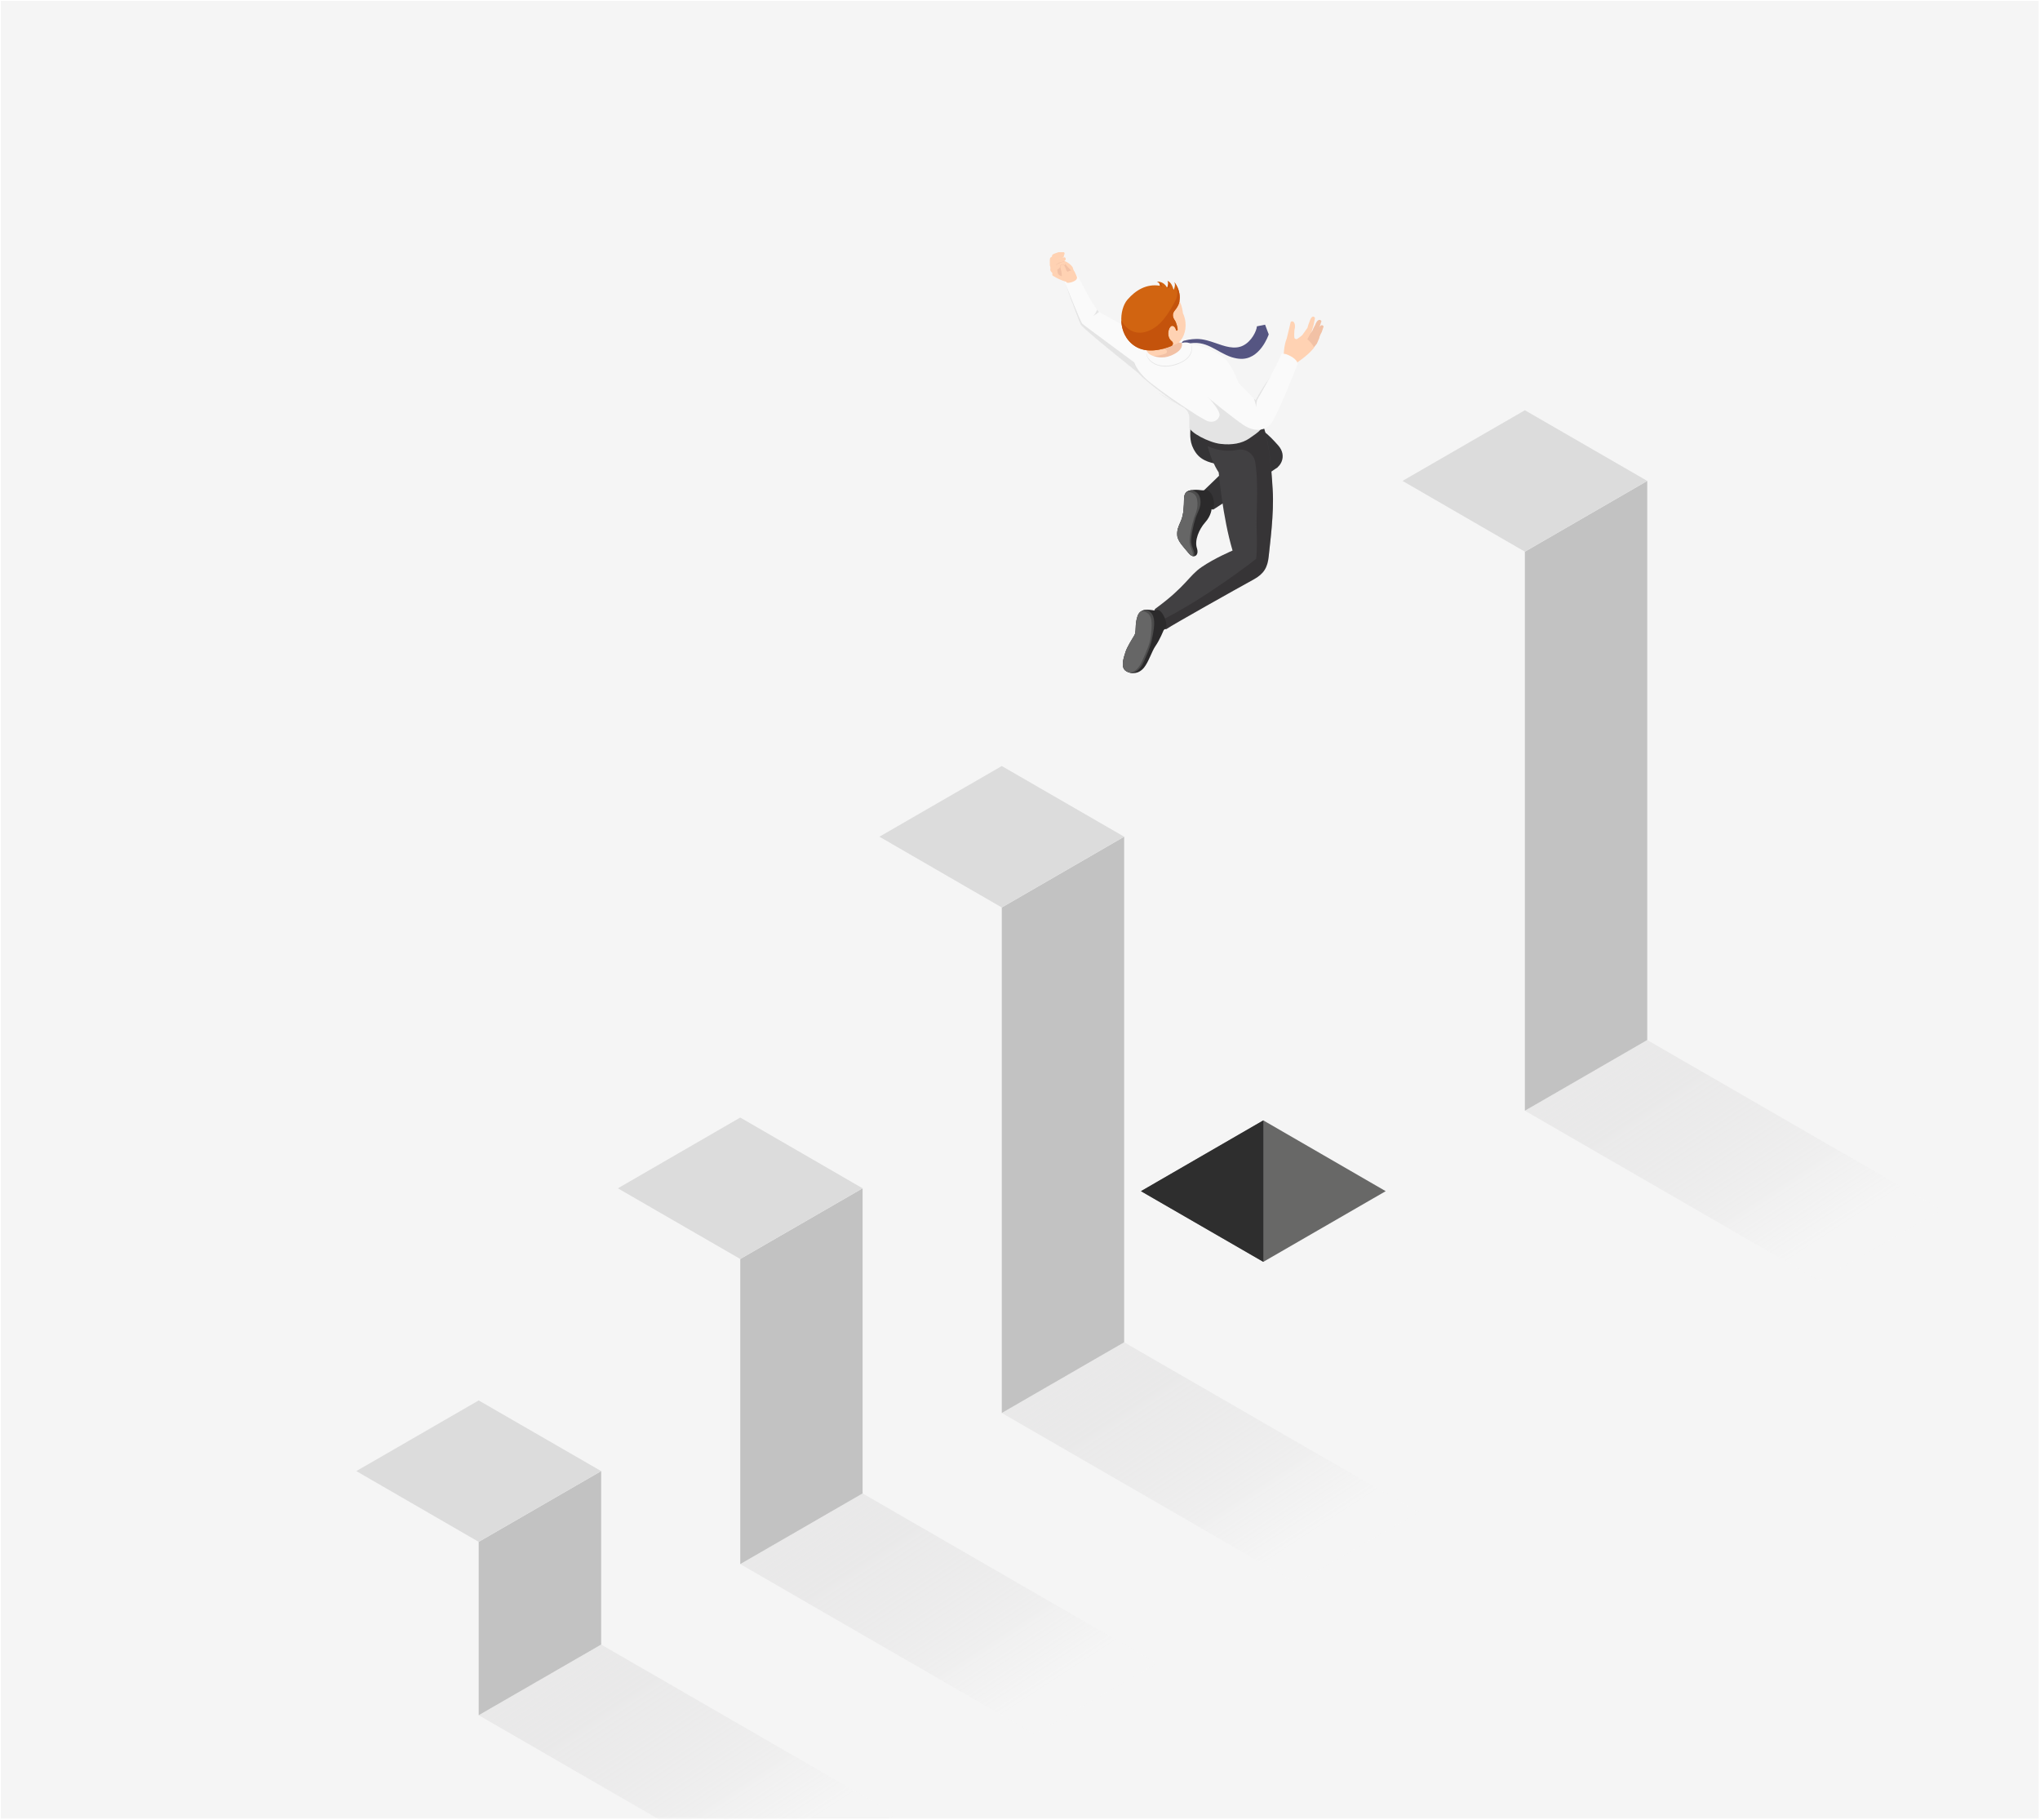 <svg width="916" height="817" viewBox="0 0 916 817" fill="none" xmlns="http://www.w3.org/2000/svg">
<rect width="915" height="816" transform="translate(0.42 0.409)" fill="#F5F5F5"/>
<mask id="mask0_3171_932" style="mask-type:alpha" maskUnits="userSpaceOnUse" x="0" y="0" width="916" height="817">
<rect x="0.42" y="0.409" width="915" height="816" fill="#C4C4C4"/>
</mask>
<g mask="url(#mask0_3171_932)">
<path d="M512.317 534.765L567.262 502.993L622.208 534.765L567.262 566.491L512.317 534.765Z" fill="#686867"/>
<path d="M567.262 502.993V566.491L512.317 534.765L567.262 502.993Z" fill="#2E2E2E"/>
<path d="M159.996 738.307V660.434L214.942 692.206V770.033L159.996 738.307Z" fill="#F5F5F5"/>
<path d="M269.933 660.434V738.307L214.942 770.033V692.206L269.933 660.434Z" fill="#C2C2C2"/>
<path d="M159.996 660.434L214.942 628.708L269.933 660.434L214.942 692.206L159.996 660.434Z" fill="#DCDCDC"/>
<path d="M269.933 738.307L214.942 770.033L347.068 846.35L402.013 814.578L269.933 738.307Z" fill="url(#paint0_linear_3171_932)"/>
<path d="M277.436 670.46V533.483L332.382 565.209V702.186L277.436 670.46Z" fill="#F5F5F5"/>
<path d="M387.327 533.483V670.46L332.382 702.186V565.209L387.327 533.483Z" fill="#C2C2C2"/>
<path d="M277.436 533.483L332.382 501.711L387.327 533.483L332.382 565.209L277.436 533.483Z" fill="#DCDCDC"/>
<path d="M387.327 670.46L332.382 702.186L464.508 778.503L519.453 746.731L387.327 670.46Z" fill="url(#paint1_linear_3171_932)"/>
<path d="M394.877 602.612V375.63L449.822 407.402V634.338L394.877 602.612Z" fill="#F5F5F5"/>
<path d="M504.768 375.63V602.612L449.822 634.338V407.402L504.768 375.63Z" fill="#C2C2C2"/>
<path d="M394.877 375.63L449.822 343.904L504.768 375.63L449.822 407.402L394.877 375.63Z" fill="#DCDCDC"/>
<path d="M504.768 602.612L449.822 634.338L581.948 710.655L636.894 678.883L504.768 602.612Z" fill="url(#paint2_linear_3171_932)"/>
<path d="M629.757 466.917V215.9L684.703 247.672V498.644L629.757 466.917Z" fill="#F5F5F5"/>
<path d="M739.649 215.9V466.917L684.703 498.644V247.672L739.649 215.9Z" fill="#C2C2C2"/>
<path d="M629.757 215.9L684.703 184.174L739.649 215.9L684.703 247.672L629.757 215.9Z" fill="#DCDCDC"/>
<path d="M739.649 466.917L684.703 498.644L816.829 574.961L871.775 543.188L739.649 466.917Z" fill="url(#paint3_linear_3171_932)"/>
<path d="M544.937 228.673C545.897 228.078 571.792 211.277 573.53 209.857C575.269 208.484 564.929 199.694 559.76 202.853C554.59 206.012 542.924 218.098 541.002 219.746C538.486 221.944 543.244 229.681 544.937 228.673Z" fill="#353436"/>
<path d="M534.552 191.362C534.414 195.528 533.957 198.916 536.93 203.219C539.721 207.248 544.616 208.072 548.825 208.713C554.361 209.537 567.674 211.139 571.883 210.59C574.628 210.224 578.288 204.867 573.942 199.969C569.962 195.528 565.616 190.675 555.551 187.974C543.198 184.769 534.643 187.058 534.552 191.362Z" fill="#353436"/>
<path d="M544.936 224.462C545.485 227.392 544.799 228.17 544.25 228.399L544.021 228.536C544.021 228.536 543.884 231.466 541.139 234.533C538.394 237.601 536.29 242.637 537.433 246.07C538.577 249.504 535.924 250.969 533.911 248.451C531.852 245.933 528.741 242.865 528.649 240.347C528.512 237.875 528.97 236.868 530.296 233.847C531.623 230.825 531.623 226.613 531.669 224.645C531.715 221.806 532.126 220.158 535.832 219.929C539.218 219.7 539.767 220.524 541.414 219.883C542.1 219.7 544.296 221.028 544.936 224.462Z" fill="#2B2A2B"/>
<path d="M535.695 246.436C536.153 247.627 536.564 248.725 536.153 249.733C535.466 249.778 534.643 249.412 533.865 248.497C531.806 245.979 528.695 242.911 528.604 240.393C528.467 237.921 528.924 236.914 530.251 233.892C531.578 230.871 531.578 226.659 531.623 224.69C531.669 222.081 532.035 220.524 534.872 220.067C536.93 220.433 538.577 221.577 538.989 224.278C539.447 227.437 537.891 229.681 537.205 231.603C537.068 231.97 536.93 232.382 536.793 232.748C536.015 235.083 534.689 240.851 534.872 243.278C534.963 244.468 535.329 245.521 535.695 246.436Z" fill="#4D4D4D"/>
<path d="M534.185 243.369C534.414 246.207 536.244 248.313 535.421 249.641C534.917 249.457 534.368 249.091 533.865 248.496C531.806 245.978 528.695 242.911 528.604 240.393C528.467 237.921 528.924 236.913 530.251 233.892C531.578 230.87 531.578 226.659 531.623 224.69C531.669 222.996 531.806 221.714 532.721 220.936C533.042 220.844 533.316 220.844 533.636 220.844C534.963 220.936 537.159 221.577 537.571 224.598C538.074 228.215 536.93 230.275 536.153 232.518C535.375 234.853 534.002 240.759 534.185 243.369Z" fill="#666666"/>
<path d="M541.413 195.345C541.642 198.549 543.06 205.6 547.224 212.1C547.224 212.1 548.962 232.153 553.446 247.169C553.446 247.169 545.348 250.602 539.538 254.585C533.727 258.568 532.584 263.192 518.859 273.218C516.342 275.049 521.649 283.931 523.983 282.237C526.362 280.543 555.367 264.245 562.824 260.17C567.445 257.653 569.184 254.814 569.687 249.595C570.19 244.376 572.112 230.642 571.471 219.929C570.831 209.216 569.778 195.207 565.844 188.249C561.955 181.29 540.361 179.367 541.413 195.345Z" fill="#414042"/>
<path opacity="0.35" d="M569.687 249.641C569.184 254.86 567.445 257.653 562.824 260.216C555.367 264.291 526.362 280.589 523.983 282.283C522.839 283.107 521.009 281.459 519.728 279.353C541.002 269.098 564.06 250.877 564.06 250.877C564.06 250.877 564.609 245.566 564.288 239.02C563.922 231.1 565.295 217.32 563.602 207.339C562.962 203.677 559.393 201.205 555.733 201.937C552.348 202.624 547.59 202.716 542.191 200.289C541.688 198.229 541.459 196.535 541.368 195.345C540.27 179.367 561.909 181.29 565.798 188.295C569.733 195.299 570.785 209.308 571.425 219.975C572.112 230.688 570.19 244.422 569.687 249.641Z" fill="#231F20"/>
<path d="M505.637 301.282C508.016 302.747 511.264 302.655 513.643 299.771C515.794 297.162 517.12 292.492 518.859 289.974C520.735 287.319 522.473 282.969 522.473 282.969C522.473 282.969 523.022 282.329 523.251 282.1C525.035 280.818 521.65 272.577 519.133 273.905C518.676 274.134 518.264 274.088 518.264 274.088C518.264 274.088 517.303 273.813 515.382 273.722C512.728 273.584 511.356 274.912 510.761 276.743C509.434 280.772 510.395 283.565 509.343 285.304C508.291 287.044 506.186 290.432 505.454 292.538C504.356 295.742 503.121 299.725 505.637 301.282Z" fill="#2B2A2B"/>
<path d="M518.081 282.329C518.081 282.466 517.578 285.899 516.846 288.646C516.206 291.073 515.245 293.362 513.461 297.299C513.003 298.352 511.448 301.556 508.336 302.197C507.925 302.152 507.513 302.06 507.147 301.969C506.644 301.831 506.141 301.602 505.683 301.282C503.212 299.725 504.448 295.788 505.5 292.538C506.186 290.478 508.291 287.09 509.389 285.304C510.487 283.565 509.48 280.726 510.807 276.743C511.082 275.873 511.539 275.095 512.225 274.592C512.729 274.179 513.369 273.905 514.147 273.813C514.604 273.813 515.062 273.905 515.474 274.134C517.715 275.187 518.676 277.476 518.081 282.329Z" fill="#4D4D4D"/>
<path d="M517.029 282.649C516.846 285.441 516.754 285.624 516.434 287.364C516.159 288.966 515.199 291.576 512.728 297.024C511.722 299.267 509.755 302.014 507.055 301.922C506.552 301.785 506.049 301.556 505.591 301.236C503.121 299.679 504.356 295.742 505.408 292.491C506.095 290.431 508.199 287.044 509.297 285.258C510.395 283.518 509.389 280.68 510.715 276.697C510.99 275.827 511.447 275.049 512.134 274.545C512.911 274.362 513.826 274.362 514.741 274.912C516.663 275.965 517.395 277.887 517.029 282.649Z" fill="#666666"/>
<path opacity="0.15" d="M519.682 176.163L530.617 182.48C527.506 180.786 522.885 178.177 519.682 176.163Z" fill="#231F20"/>
<path d="M515.428 167.235C513.827 168.151 512.363 168.517 511.585 167.876C508.794 165.541 487.017 148.236 485.324 145.81L485.279 145.764C485.187 145.627 485.004 145.123 484.684 144.299C484.638 144.253 484.638 144.162 484.592 144.116C484.547 144.024 484.501 143.933 484.501 143.841C484.501 143.841 484.501 143.796 484.455 143.796C484.455 143.75 484.409 143.704 484.409 143.658C484.409 143.612 484.409 143.612 484.364 143.567C484.318 143.475 484.272 143.384 484.226 143.246C484.135 143.017 484.043 142.788 483.952 142.559C483.952 142.514 483.906 142.468 483.906 142.376C483.815 142.102 483.677 141.781 483.586 141.461C483.54 141.369 483.494 141.232 483.449 141.14C483.174 140.362 482.854 139.538 482.534 138.714C482.488 138.622 482.488 138.577 482.442 138.485C482.396 138.348 482.351 138.256 482.305 138.119C482.259 138.027 482.259 137.981 482.213 137.89C482.168 137.752 482.122 137.615 482.076 137.478C482.03 137.386 481.985 137.295 481.985 137.203C481.893 136.974 481.802 136.745 481.756 136.562C481.71 136.471 481.664 136.333 481.619 136.242C481.573 136.15 481.527 136.013 481.481 135.921C481.436 135.83 481.436 135.784 481.39 135.692C481.207 135.235 481.07 134.777 480.887 134.319C480.841 134.227 480.795 134.09 480.749 133.998C480.566 133.495 480.383 132.945 480.2 132.488C480.155 132.35 480.109 132.259 480.063 132.121C479.972 131.847 479.88 131.572 479.789 131.297C479.743 131.16 479.697 131.068 479.651 130.931C479.651 130.931 479.651 130.931 479.651 130.885C479.606 130.748 479.56 130.656 479.514 130.519C479.423 130.199 479.285 129.924 479.194 129.649C479.194 129.603 479.148 129.558 479.148 129.466C479.057 129.237 478.965 128.963 478.874 128.779C478.874 128.734 478.828 128.688 478.828 128.642V128.596C478.782 128.505 478.782 128.413 478.736 128.322C478.691 128.138 478.599 128.001 478.553 127.818C478.553 127.772 478.508 127.726 478.508 127.726C478.462 127.635 478.462 127.589 478.416 127.498C478.416 127.452 478.37 127.452 478.37 127.406C478.325 127.314 478.279 127.223 478.279 127.131C478.279 127.086 478.233 127.04 478.233 126.994C478.233 126.948 478.233 126.948 478.187 126.902C478.187 126.857 478.187 126.857 478.142 126.811V126.765C478.142 126.719 478.142 126.719 478.096 126.673V126.628V126.582C477.547 124.751 483.266 122.828 483.86 123.881C484.684 125.346 486.743 129.054 487.978 131.526C489.762 135.143 493.056 139.813 493.056 139.813C493.056 139.813 512.637 150.434 519.637 154.875C524.807 158.125 519.683 164.763 515.428 167.235Z" fill="#FAFAFA"/>
<path opacity="0.1" d="M493.468 139.996C492.416 140.911 490.86 141.873 490.815 141.873C491.821 141.049 492.37 139.813 492.599 138.989C492.919 139.492 493.148 139.767 493.148 139.767C493.148 139.767 493.285 139.904 493.468 139.996Z" fill="#231F20"/>
<path opacity="0.1" d="M515.428 167.235C513.827 168.151 512.363 168.517 511.585 167.876C508.794 165.541 487.017 148.236 485.324 145.81L485.279 145.764C485.187 145.627 485.004 145.123 484.684 144.299C484.638 144.253 484.638 144.162 484.592 144.116C484.547 144.024 484.501 143.933 484.501 143.841C484.501 143.841 484.501 143.796 484.455 143.796C484.455 143.75 484.409 143.704 484.409 143.658C484.409 143.612 484.409 143.612 484.364 143.567C484.318 143.475 484.272 143.384 484.226 143.246C484.135 143.017 484.043 142.788 483.952 142.559C483.952 142.514 483.906 142.468 483.906 142.376C483.815 142.102 483.677 141.781 483.586 141.461C483.54 141.369 483.494 141.232 483.449 141.14C483.174 140.362 482.854 139.538 482.534 138.714C482.488 138.622 482.488 138.577 482.442 138.485C482.396 138.348 482.351 138.256 482.305 138.119C482.259 138.027 482.259 137.981 482.213 137.89C482.168 137.752 482.122 137.615 482.076 137.478C482.03 137.386 481.985 137.295 481.985 137.203C481.893 136.974 481.802 136.745 481.756 136.562C481.71 136.471 481.664 136.333 481.619 136.242C481.573 136.15 481.527 136.013 481.481 135.921C481.436 135.83 481.436 135.784 481.39 135.692C481.207 135.234 481.07 134.777 480.887 134.319C480.841 134.227 480.795 134.09 480.749 133.998C480.566 133.495 480.383 132.945 480.2 132.488C480.155 132.35 480.109 132.259 480.063 132.121C479.972 131.847 479.88 131.572 479.789 131.297C479.743 131.16 479.697 131.068 479.651 130.931C479.651 130.931 479.651 130.931 479.651 130.885C479.606 130.748 479.56 130.656 479.514 130.519C479.423 130.199 479.285 129.924 479.194 129.649C479.194 129.603 479.148 129.558 479.148 129.466C479.057 129.237 478.965 128.963 478.874 128.779C478.874 128.734 478.828 128.688 478.828 128.642V128.596C478.782 128.505 478.782 128.413 478.736 128.322C478.691 128.138 478.599 128.001 478.553 127.818C478.553 127.772 478.508 127.726 478.508 127.726C478.462 127.635 478.462 127.589 478.416 127.498C478.416 127.452 478.416 127.452 478.37 127.406C478.325 127.314 478.279 127.223 478.279 127.131C478.279 127.085 478.233 127.04 478.233 126.994C478.233 126.948 478.233 126.948 478.187 126.902C478.187 126.857 478.187 126.857 478.142 126.811V126.765C478.142 126.719 478.142 126.719 478.096 126.673C478.096 126.673 478.096 126.673 478.096 126.628C478.553 127.681 485.096 144.391 486.011 145.352C486.788 146.13 506.003 160.185 515.428 167.235Z" fill="#231F20"/>
<path d="M473.155 116.235C473.155 116.235 476.952 116.418 479.102 117.7C479.971 118.204 480.932 118.982 481.481 119.76C481.847 120.264 481.847 120.859 482.076 121.271C482.35 121.866 482.488 121.775 482.671 122.324L483.494 124.155C484.455 126.261 479.148 127.543 478.828 126.719L478.736 126.49C478.736 126.49 475.076 125.483 472.697 123.652C472.697 123.606 471.965 116.281 473.155 116.235Z" fill="#FFD2B3"/>
<path d="M481.024 121.454C478.645 121.546 477.73 124.339 476.494 123.926C475.259 123.514 474.985 122.736 474.985 122.736C474.253 121.317 473.658 117.929 473.429 116.189C474.07 116.235 475.991 116.418 477.638 116.968C477.821 117.517 478.187 118.341 478.645 118.936C479.377 119.944 481.024 121.454 481.024 121.454Z" fill="#F2C1A5"/>
<path d="M472.56 114.358C472.88 113.992 474.939 113.351 475.305 113.214C475.9 113.214 477.364 113.214 477.638 113.214C478.05 113.26 478.279 114.267 477.547 114.587C477.044 114.816 475.625 114.999 475.625 114.999L474.573 115.503C474.573 115.503 474.527 116.235 474.527 117.197C474.527 117.746 474.619 118.891 473.841 118.982C472.88 119.12 472.148 117.838 472.194 117.471C472.24 117.242 472.24 114.725 472.56 114.358Z" fill="#FFD2B3"/>
<path d="M471.553 115.823C471.736 115.319 473.932 114.541 474.344 114.312C474.756 114.083 477.089 114.129 477.364 114.129C477.821 114.129 478.004 115.227 477.181 115.685C476.632 116.006 474.939 116.189 474.939 116.189L473.841 116.876C473.841 116.876 473.841 117.654 473.932 118.707C473.978 119.348 474.161 120.584 473.383 120.721C472.331 120.95 471.416 119.622 471.416 119.21C471.462 119.027 471.233 116.601 471.553 115.823Z" fill="#FFD2B3"/>
<path d="M471.645 120.264C471.645 120.264 471.553 118.341 471.736 117.883C471.828 117.609 474.161 116.418 474.573 116.235C474.985 116.006 477.684 115.503 477.958 115.503C478.599 115.549 478.782 116.739 477.958 117.197C477.409 117.517 475.442 117.975 475.442 117.975L473.932 119.028C473.932 119.028 473.932 119.806 474.024 120.859C474.07 121.5 474.39 122.553 473.566 122.736C472.514 122.965 471.599 121.637 471.599 121.225C471.645 120.997 471.645 120.493 471.645 120.264Z" fill="#FFD2B3"/>
<path d="M472.56 122.416C472.56 122.416 472.514 120.447 472.606 120.172C472.697 119.898 474.802 118.524 475.213 118.341C475.625 118.112 477.364 117.471 477.638 117.426C478.187 117.243 478.599 118.204 478.279 118.799C478.05 119.211 475.9 120.218 475.9 120.218L474.71 121.134C474.71 121.134 474.939 121.958 474.939 123.057C474.893 124.339 472.514 124.155 472.514 123.423C472.56 123.102 472.56 122.599 472.56 122.416Z" fill="#FFD2B3"/>
<path d="M478.004 119.074C477.318 119.531 475.991 120.172 475.991 120.172L474.802 121.088C474.848 121.042 475.9 120.035 475.946 120.035C475.946 120.035 475.762 119.074 476.723 118.753C477.455 118.478 477.867 118.89 478.004 119.074Z" fill="#F2C1A5"/>
<path d="M476.129 119.944C476.174 120.31 476.586 122.095 476.632 122.187C476.677 122.278 476.86 124.247 476.86 124.43C476.86 124.613 476.083 125.391 477.135 125.803C478.187 126.215 480.2 126.444 481.207 126.078C482.213 125.712 482.717 123.743 482.396 122.873C482.076 122.004 480.017 122.873 480.017 122.873L478.828 121.409C478.828 121.409 478.416 120.035 477.821 119.165C477.455 118.524 476.037 118.707 476.129 119.944Z" fill="#FFD2B3"/>
<path d="M517.578 152.952C513.872 153.547 506.552 158.354 510.395 165.954C511.814 168.746 513.781 169.936 516.572 172.363C518.676 174.148 527.14 180.603 531.44 182.938C532.996 183.808 533.957 185.365 534.048 187.15C534.048 187.15 534.048 188.936 534.048 191.728C534.048 194.063 542.924 198.733 548.093 199.282C553.263 199.877 557.655 199.053 560.903 196.856C565.387 193.788 567.903 192.14 567.08 188.478C566.576 186.28 559.073 176.987 557.381 174.24C555.688 171.539 553.904 165.038 550.381 161.467C546.172 157.164 538.303 154.875 531.029 153.638C523.846 152.448 517.578 152.952 517.578 152.952Z" fill="#FAFAFA"/>
<path opacity="0.1" d="M567.125 188.478C566.713 186.646 561.498 179.962 558.753 176.163L542.283 178.223C544.57 180.512 548.047 184.953 547.59 186.555C546.812 189.348 543.793 190.08 541.276 188.615L537.754 186.601C537.708 186.555 537.616 186.509 537.525 186.463C528.741 180.786 522.748 176.666 516.526 171.768C511.539 167.876 509.709 163.848 509.343 162.886C509.48 163.848 509.8 164.855 510.349 165.953C511.768 168.746 513.735 169.936 516.526 172.363C518.63 174.148 527.094 180.603 531.394 182.938C531.577 183.03 531.76 183.167 531.898 183.259C531.943 183.259 531.943 183.304 531.989 183.304C532.035 183.35 532.081 183.396 532.126 183.442C532.172 183.488 532.172 183.488 532.218 183.533C532.264 183.579 532.309 183.625 532.355 183.671C532.401 183.716 532.401 183.716 532.447 183.762C532.492 183.808 532.538 183.854 532.584 183.9C532.63 183.945 532.63 183.945 532.675 183.991C532.721 184.037 532.767 184.083 532.767 184.128C532.813 184.174 532.813 184.22 532.858 184.22C532.904 184.266 532.904 184.312 532.95 184.357C532.996 184.403 532.996 184.449 533.041 184.449C533.087 184.495 533.133 184.541 533.133 184.586C533.179 184.632 533.224 184.724 533.27 184.769C533.316 184.815 533.316 184.861 533.362 184.907C533.407 184.953 533.407 184.998 533.453 185.044C533.453 185.09 533.499 185.136 533.499 185.181C533.499 185.227 533.545 185.273 533.545 185.319C533.545 185.365 533.59 185.41 533.59 185.456C533.59 185.502 533.636 185.548 533.636 185.593C533.636 185.639 533.682 185.685 533.682 185.731C533.682 185.777 533.728 185.822 533.728 185.868C533.728 185.914 533.773 185.96 533.773 186.005C533.773 186.051 533.819 186.097 533.819 186.143C533.819 186.189 533.865 186.234 533.865 186.326C533.865 186.372 533.865 186.418 533.911 186.463C533.911 186.509 533.911 186.601 533.956 186.646C533.956 186.692 533.956 186.738 533.956 186.784C533.956 186.875 533.956 186.967 534.002 187.104C534.002 187.104 534.002 188.89 534.002 191.682C534.002 191.728 534.002 191.774 534.002 191.82C534.002 191.82 534.002 191.82 534.002 191.865C534.368 194.246 542.969 198.687 548.002 199.282C553.171 199.877 557.563 199.053 560.812 196.856C565.478 193.788 567.949 192.14 567.125 188.478Z" fill="#231F20"/>
<path d="M513.598 156.019C513.598 156.019 515.519 157.759 516.205 160.78C516.846 163.527 527.369 162.474 530.846 161.192C533.408 160.231 536.198 155.561 531.394 154.233C527.506 153.135 526.911 152.86 523.068 150.754C519.271 148.602 510.807 153.272 513.598 156.019Z" fill="#FFD2B3"/>
<path d="M530.846 161.146C527.414 162.428 516.892 163.481 516.206 160.734C516.114 160.414 516.023 160.093 515.931 159.773C518.813 160.093 521.375 159.498 523.388 158.72C524.395 158.308 524.075 156.797 522.977 156.843C518.447 157.209 514.787 156.339 513.323 155.653C511.493 152.906 519.408 148.648 523.068 150.663C526.911 152.768 527.506 153.043 531.395 154.142C536.199 155.561 533.408 160.185 530.846 161.146Z" fill="#F2C1A5"/>
<path d="M569.687 150.113C569.596 150.388 565.707 161.925 556.511 161.055C556.511 161.055 556.466 161.055 556.42 161.055C556.054 161.009 555.734 160.963 555.368 160.918C554.59 160.78 553.812 160.597 553.08 160.368C546.218 158.171 541.643 152.219 532.996 154.417L531.257 153.547L530.8 153.318C530.8 153.318 531.12 153.181 531.669 152.998C532.676 152.677 534.597 152.219 537.159 152.173C538.76 152.128 540.361 152.402 541.963 152.814C546.538 154.005 550.93 156.385 555.23 155.973C556.237 155.882 557.198 155.607 558.067 155.195C562.047 153.272 564.243 148.511 564.38 146.497L568.04 145.764L569.687 150.113Z" fill="#555582"/>
<path d="M532.995 154.371C532.95 154.554 532.812 154.783 532.629 154.875L531.943 155.332L530.525 153.913L529.885 153.593L529.061 153.181L530.113 152.906C530.617 152.769 531.165 152.769 531.669 152.906C531.989 152.998 532.309 153.135 532.629 153.364C532.675 153.364 532.675 153.41 532.721 153.41C532.721 153.41 532.721 153.41 532.767 153.455C532.995 153.73 533.087 154.096 532.995 154.371Z" fill="#555582"/>
<path d="M530.571 153.959C530.571 153.959 531.12 152.769 532.263 152.769C532.263 152.769 529.702 151.349 524.257 152.906C524.257 152.906 527.597 153.135 530.571 153.959Z" fill="#FAFAFA"/>
<path d="M514.559 129.237C514.559 129.237 519.225 127.726 523.114 129.603C527.002 131.48 530.388 133.724 531.166 140.682C531.166 140.682 532.767 143.475 532.264 147.55C531.76 151.624 529.427 153.867 528.466 154.279C527.506 154.691 516.205 158.857 510.853 155.79C505.5 152.769 502.526 145.489 504.494 139.721C506.415 133.998 509.069 130.748 514.559 129.237Z" fill="#FFD2B3"/>
<path d="M529.61 135.143C529.61 135.143 529.519 136.974 527.551 139.309C526.316 140.774 526.408 142.285 527.551 143.887C528.192 144.757 528.878 147.55 528.787 147.962C528.741 148.419 528.192 148.831 527.963 147.87C527.734 146.909 526.453 145.444 525.401 146.863C524.532 148.007 523.754 151.349 526.179 153.226C526.957 153.822 526.774 155.012 525.859 155.378C522.107 156.889 514.924 158.903 509.526 155.332C501.611 150.067 502.526 138.851 506.232 134.548C509.983 130.199 514.879 127.314 520.826 128.276C520.826 128.276 520.918 126.948 519.454 126.399C519.454 126.399 522.427 126.124 523.937 129.008C523.983 129.054 524.074 129.054 524.12 129.008C524.349 128.459 524.852 126.857 524.212 126.124C524.212 126.124 525.95 126.353 526.911 129.924C526.957 130.015 527.048 130.015 527.094 129.924C527.368 129.283 527.917 127.589 527.231 126.582C527.277 126.582 530.434 130.29 529.61 135.143Z" fill="#D16411"/>
<path d="M527.552 139.309C526.316 140.774 526.408 142.285 527.552 143.887C528.192 144.757 528.878 147.549 528.787 147.961C528.741 148.419 528.192 148.831 527.963 147.87C527.735 146.908 526.454 145.443 525.401 146.863C524.532 148.007 523.754 151.349 526.179 153.226C526.957 153.821 526.774 155.012 525.859 155.378C522.107 156.889 514.925 158.903 509.526 155.332C505.317 152.539 503.624 148.053 503.487 143.841C506.141 148.694 511.173 151.303 517.578 147.641C522.885 144.619 526.271 137.706 527.689 135.143C529.931 131.16 527.597 127.177 527.277 126.582C527.277 126.536 527.231 126.536 527.231 126.536C527.414 126.719 530.342 130.381 529.565 135.097C529.61 135.143 529.519 136.974 527.552 139.309Z" fill="#C4530C"/>
<path d="M523.983 129.008C524.029 129.054 524.121 129.054 524.166 129.008C524.395 128.459 524.898 126.857 524.304 126.124C524.349 126.17 525.219 126.902 525.401 127.955C525.493 129.054 524.441 129.786 523.983 129.008Z" fill="#C4530C"/>
<path d="M520.872 128.275C520.872 128.275 520.964 126.948 519.5 126.398C521.467 126.719 521.833 128.733 521.833 128.733C521.284 128.321 520.872 128.275 520.872 128.275Z" fill="#C4530C"/>
<path opacity="0.1" d="M514.879 157.942C515.291 158.72 515.977 159.315 516.755 159.727C518.585 160.597 521.97 161.604 525.905 159.956C532.035 157.347 530.571 154.005 530.571 154.005C530.571 154.005 532.813 153.272 534.826 154.417C534.826 154.417 537.342 159.773 529.748 163.115C525.676 164.946 521.467 164.946 518.722 163.619C516.983 162.749 514.467 161.055 514.879 157.942Z" fill="#231F20"/>
<path d="M514.879 157.575C515.291 158.354 515.977 158.949 516.755 159.361C518.585 160.231 521.97 161.238 525.905 159.59C532.035 156.98 530.571 154.005 530.571 154.005C530.571 154.005 532.767 153.18 534.826 154.371C534.826 154.371 536.839 159.727 529.748 162.794C525.63 164.58 521.467 164.626 518.722 163.298C516.983 162.382 514.467 160.689 514.879 157.575Z" fill="#FAFAFA"/>
<path d="M576.458 158.812C576.458 158.812 576.504 155.058 577.785 151.899L578.792 147.733C578.792 147.733 579.432 145.169 579.524 144.665C579.661 144.162 580.667 144.07 581.079 144.803C581.537 145.535 581.628 146.817 581.216 148.191C581.216 148.191 580.988 151.075 581.262 151.807C581.582 152.54 583.916 152.311 583.916 152.311C583.916 152.311 586.844 156.248 582.863 159.086C578.883 161.833 576.641 160.185 576.458 158.812Z" fill="#FFD2B3"/>
<path d="M587.895 155.195C587.895 155.195 589.359 153.363 589.68 153.043C589.68 153.043 590.412 151.715 590.686 151.212C590.686 151.212 591.098 150.021 591.693 149.426C592.287 148.831 592.928 149.472 592.882 149.747C592.836 149.93 592.333 151.898 592.333 151.898C592.333 151.898 591.647 153.455 591.327 154.233C591.327 154.233 589.497 156.568 589.359 156.751C588.856 157.484 587.255 156.065 587.895 155.195Z" fill="#F2C1A5"/>
<path d="M587.804 152.951C587.804 152.951 589.817 150.571 590.229 150.205C590.229 150.205 591.19 148.74 591.601 148.19C591.601 148.19 592.196 146.863 592.974 146.222C593.706 145.581 594.392 146.405 594.301 146.68C594.255 146.908 593.477 149.106 593.477 149.106C593.477 149.106 592.516 150.846 592.105 151.67C592.105 151.67 589.634 154.6 589.406 154.829C588.719 155.698 586.981 153.913 587.804 152.951Z" fill="#F2C1A5"/>
<path d="M586.294 151.943C586.294 151.943 588.902 148.922 589.268 148.51C589.268 148.51 590.091 146.495 590.503 145.992C590.503 145.992 591.006 144.344 591.876 143.794C592.699 143.245 593.431 144.023 593.34 144.252C593.248 144.481 592.47 146.862 592.47 146.862C592.47 146.862 591.464 149.288 591.052 150.158C591.052 150.158 588.353 153.912 588.216 154.187C587.667 155.011 584.784 153.683 586.294 151.943Z" fill="#F2C1A5"/>
<path d="M584.693 150.525C584.693 150.525 586.752 147.595 587.072 147.183C587.072 147.183 587.575 145.26 587.896 144.711C587.896 144.711 588.353 142.926 589.131 142.33C589.909 141.689 590.458 142.742 590.458 142.742L589.954 145.398C589.954 145.398 589.405 147.595 589.085 148.465C589.085 148.465 586.935 152.494 586.752 152.814C586.294 153.684 583.366 152.402 584.693 150.525Z" fill="#FFD2B3"/>
<path d="M575.223 161.513L576.458 158.812C576.458 158.812 581.216 153.089 582.543 152.128C583.87 151.212 584.693 150.525 584.693 150.525C584.693 150.525 588.033 152.448 590.046 155.927C590.046 155.927 588.719 158.491 582.177 162.932C582.177 162.932 581.445 164.168 581.262 164.488C580.255 166.137 574.582 162.886 575.223 161.513Z" fill="#FFD2B3"/>
<path d="M548.23 163.847C548.23 163.847 562.093 178.131 563.74 179.642C563.74 179.642 567.08 173.599 569.138 170.943C571.197 168.242 574.583 160.734 575.315 159.178C576.047 157.575 583.641 161.284 582.543 163.847C581.445 166.411 573.256 187.379 570.465 190.492C567.674 193.559 563.054 193.925 558.296 190.767C553.537 187.562 543.061 179.092 539.767 176.254C533.865 170.943 543.518 159.681 548.23 163.847Z" fill="#FAFAFA"/>
<path opacity="0.1" d="M570.785 168.426C569.459 170.852 565.021 178.543 564.609 179.321C564.197 180.054 564.014 182.755 564.014 182.755C563.923 181.336 563.054 179.001 563.008 178.909C563.374 179.23 563.603 179.505 563.786 179.642C563.786 179.642 567.125 173.599 569.184 170.943C569.642 170.303 570.191 169.433 570.785 168.426Z" fill="#231F20"/>
</g>
<defs>
<linearGradient id="paint0_linear_3171_932" x1="336.498" y1="835.467" x2="271.437" y2="735.35" gradientUnits="userSpaceOnUse">
<stop stop-color="#F5F5F5" stop-opacity="0.4"/>
<stop offset="1" stop-color="#BBB9BA" stop-opacity="0.2"/>
</linearGradient>
<linearGradient id="paint1_linear_3171_932" x1="453.931" y1="767.618" x2="388.87" y2="667.501" gradientUnits="userSpaceOnUse">
<stop stop-color="#F5F5F5" stop-opacity="0.4"/>
<stop offset="1" stop-color="#BBB9BA" stop-opacity="0.2"/>
</linearGradient>
<linearGradient id="paint2_linear_3171_932" x1="571.368" y1="699.774" x2="506.307" y2="599.657" gradientUnits="userSpaceOnUse">
<stop stop-color="#F5F5F5" stop-opacity="0.4"/>
<stop offset="1" stop-color="#BBB9BA" stop-opacity="0.2"/>
</linearGradient>
<linearGradient id="paint3_linear_3171_932" x1="806.237" y1="564.078" x2="741.176" y2="463.96" gradientUnits="userSpaceOnUse">
<stop stop-color="#F5F5F5" stop-opacity="0.4"/>
<stop offset="1" stop-color="#BBB9BA" stop-opacity="0.2"/>
</linearGradient>
</defs>
</svg>
